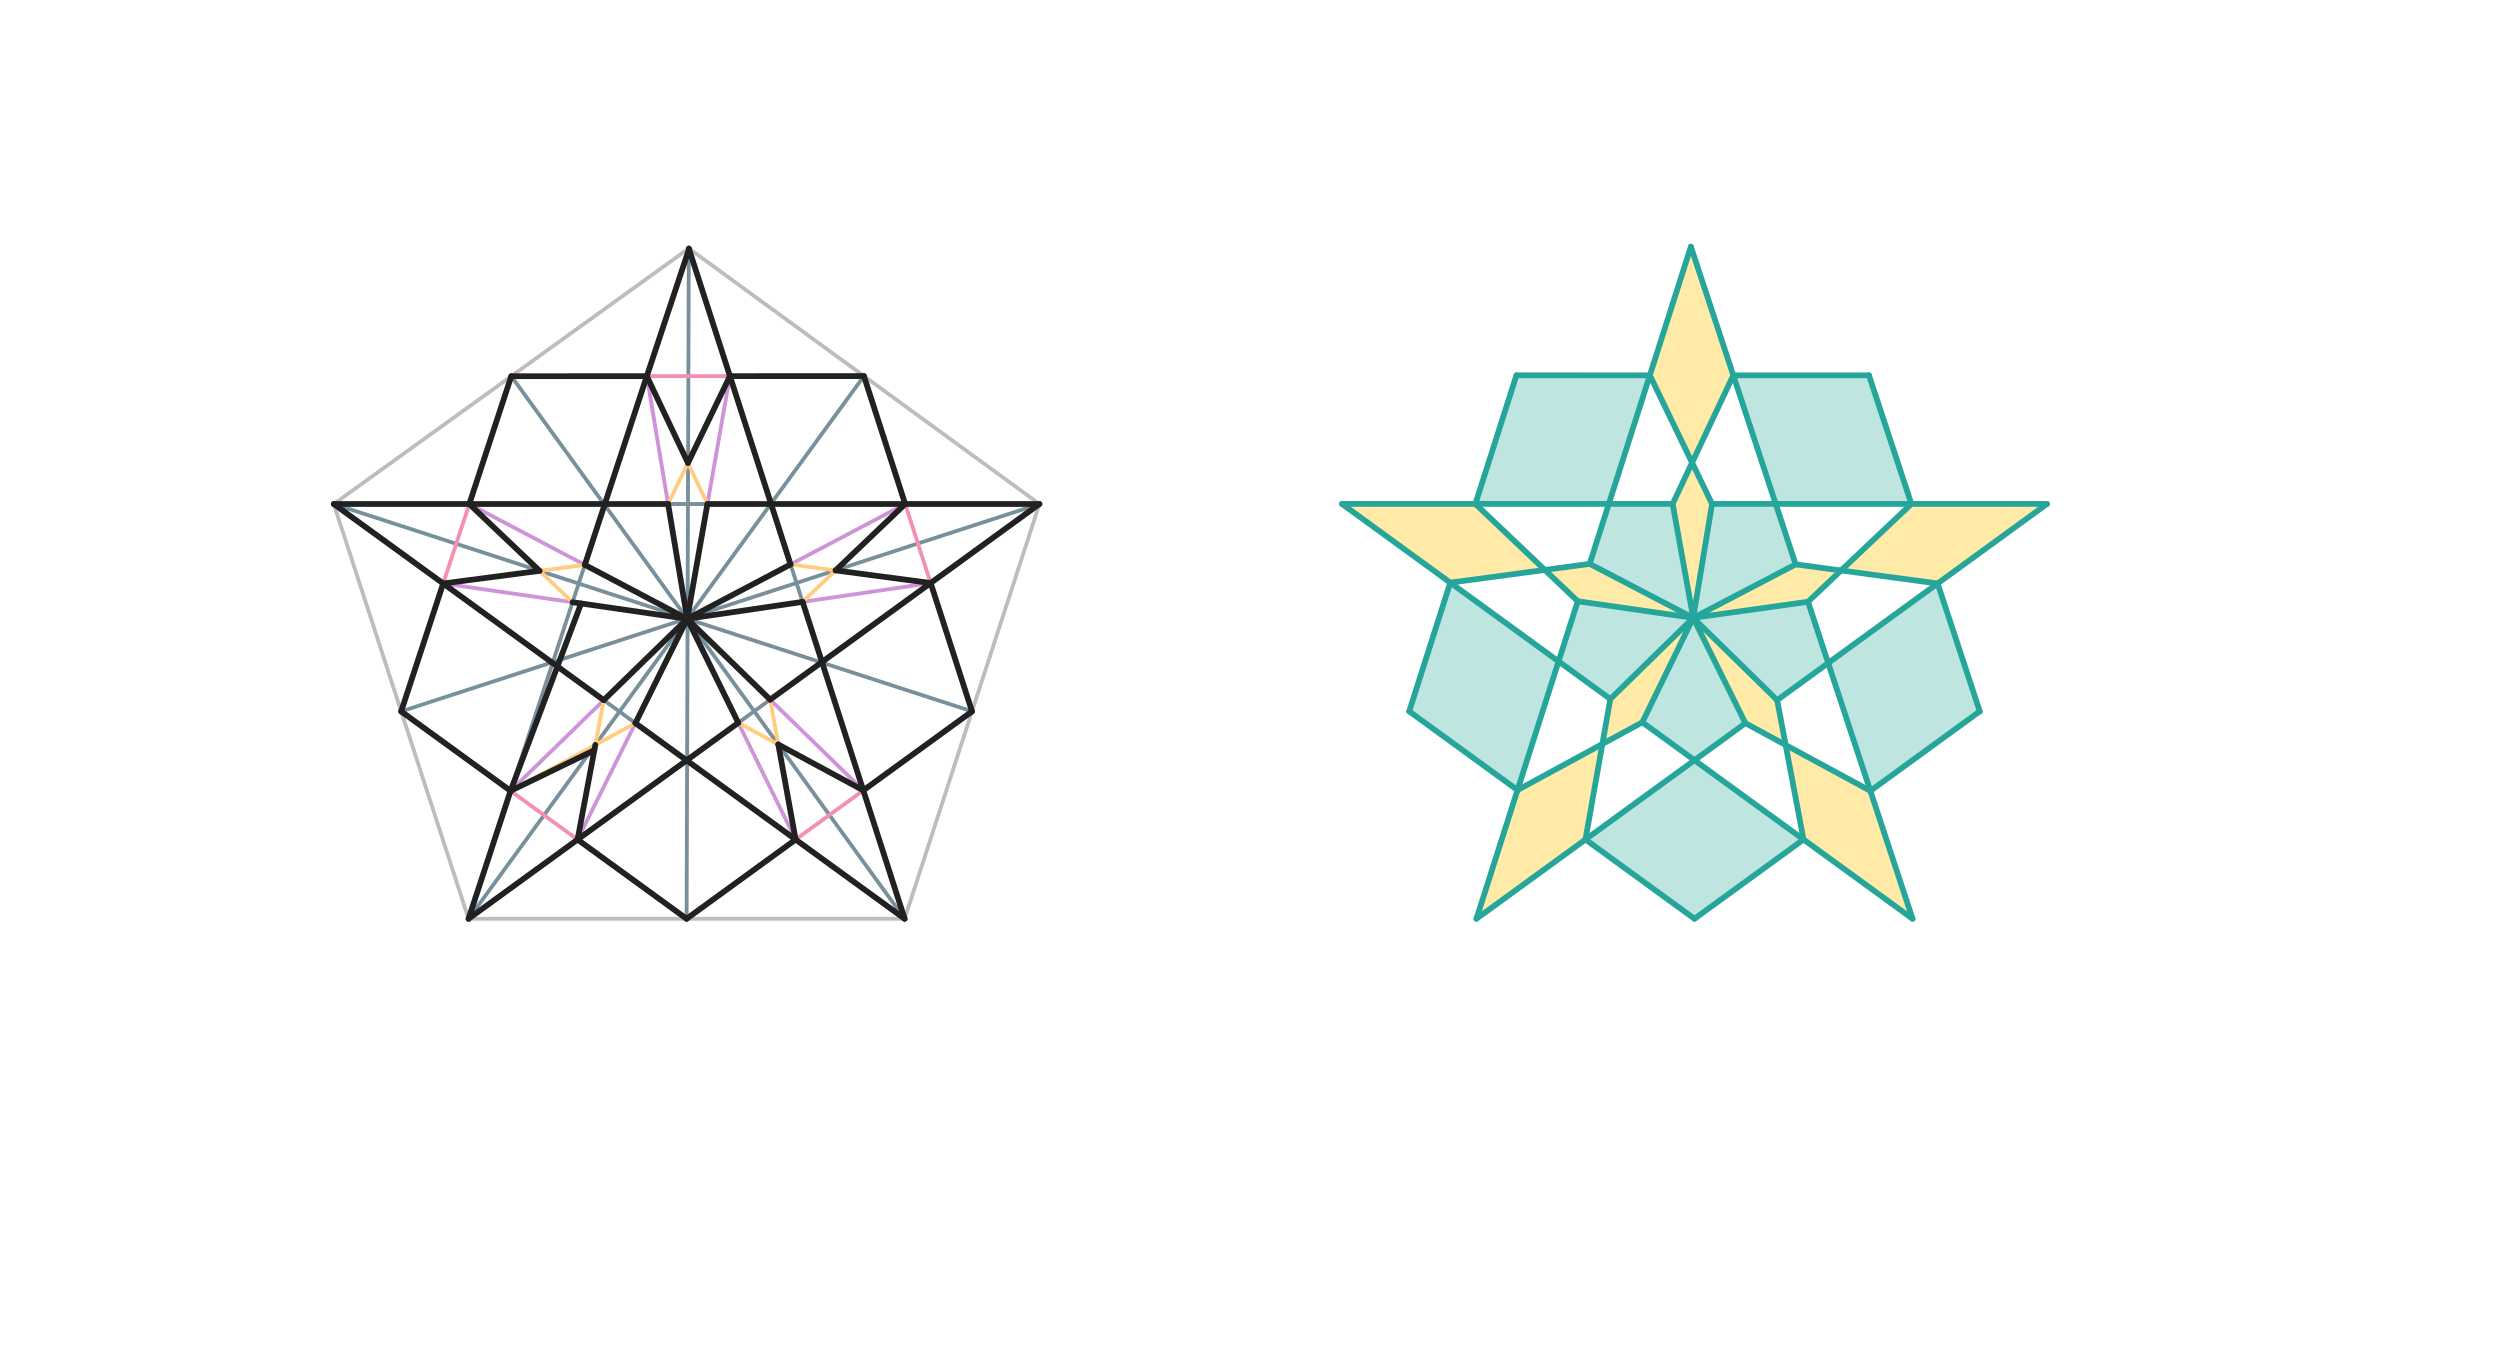 <svg xmlns="http://www.w3.org/2000/svg" class="svg--816" height="100%" preserveAspectRatio="xMidYMid meet" viewBox="0 0 1300 700" width="100%"><defs><marker id="marker-arrow" markerHeight="16" markerUnits="userSpaceOnUse" markerWidth="24" orient="auto-start-reverse" refX="24" refY="4" viewBox="0 0 24 8"><path d="M 0 0 L 24 4 L 0 8 z" stroke="inherit"></path></marker></defs><g class="aux-layer--949"></g><g class="main-layer--75a"><g class="element--733"><g fill="#80CBC4" opacity="0.5"><path d="M 788.543 195.162 L 857.921 195.166 L 836.583 262.036 L 836.583 262.036 L 767.205 262.036 L 767.205 262.036 L 788.543 195.162 Z" stroke="none"></path></g></g><g class="element--733"><g fill="#80CBC4" opacity="0.5"><path d="M 901.319 195.169 L 971.87 195.174 L 971.87 195.174 L 993.917 262.036 L 923.373 262.036 L 901.319 195.169 Z" stroke="none"></path></g></g><g class="element--733"><g fill="#80CBC4" opacity="0.5"><path d="M 1007.557 303.4 L 950.659 344.768 L 972.591 411.263 L 1029.484 369.897 L 1007.557 303.4 Z" stroke="none"></path></g></g><g class="element--733"><g fill="#80CBC4" opacity="0.5"><path d="M 824.443 436.538 L 881.136 395.318 L 937.829 436.538 L 881.136 477.758 L 824.443 436.538 Z" stroke="none"></path></g></g><g class="element--733"><g fill="#80CBC4" opacity="0.5"><path d="M 754.14 302.981 L 810.454 343.926 L 789.102 410.842 L 732.788 369.897 L 754.14 302.981 Z" stroke="none"></path></g></g><g class="element--733"><g fill="#80CBC4" opacity="0.5"><path d="M 826.633 293.22 L 836.583 262.036 L 869.776 262.036 L 880.473 321.287 L 826.633 293.22 Z" stroke="none"></path></g></g><g class="element--733"><g fill="#80CBC4" opacity="0.5"><path d="M 890.267 262.036 L 923.373 262.036 L 933.739 293.467 L 880.473 321.287 L 890.267 262.036 Z" stroke="none"></path></g></g><g class="element--733"><g fill="#80CBC4" opacity="0.5"><path d="M 924.124 364.062 L 950.659 344.768 L 940.156 312.922 L 880.473 321.287 L 924.124 364.062 Z" stroke="none"></path></g></g><g class="element--733"><g fill="#80CBC4" opacity="0.5"><path d="M 880.473 321.287 L 907.617 376.064 L 881.136 395.318 L 854.003 375.59 L 880.473 321.287 Z" stroke="none"></path></g></g><g class="element--733"><g fill="#80CBC4" opacity="0.5"><path d="M 820.434 312.649 L 810.454 343.926 L 837.367 363.494 L 880.473 321.287 L 820.434 312.649 Z" stroke="none"></path></g></g><g class="element--733"><g fill="#FFD54F" opacity="0.5"><path d="M 697.826 262.036 L 767.205 262.036 L 803.304 296.361 L 754.14 302.981 L 697.826 262.036 Z" stroke="none"></path></g></g><g class="element--733"><g fill="#FFD54F" opacity="0.5"><path d="M 879.893 240.59 L 857.921 195.166 L 879.261 128.287 L 901.319 195.169 L 879.893 240.59 Z" stroke="none"></path></g></g><g class="element--733"><g fill="#FFD54F" opacity="0.5"><path d="M 957.354 296.644 L 993.917 262.036 L 1064.446 262.036 L 1007.557 303.4 L 957.354 296.644 Z" stroke="none"></path></g></g><g class="element--733"><g fill="#FFD54F" opacity="0.5"><path d="M 928.536 387.397 L 937.829 436.538 L 994.522 477.758 L 972.591 411.263 L 928.536 387.397 Z" stroke="none"></path></g></g><g class="element--733"><g fill="#FFD54F" opacity="0.5"><path d="M 833.23 386.874 L 789.102 410.842 L 767.75 477.758 L 824.443 436.538 L 833.23 386.874 Z" stroke="none"></path></g></g><g class="element--733"><g fill="#FFD54F" opacity="0.5"><path d="M 880.473 321.287 L 820.434 312.649 L 820.434 312.649 L 803.304 296.361 L 826.633 293.22 L 880.473 321.287 Z" stroke="none"></path></g></g><g class="element--733"><g fill="#FFD54F" opacity="0.5"><path d="M 880.473 321.287 L 869.776 262.036 L 879.893 240.59 L 890.267 262.036 L 880.473 321.287 Z" stroke="none"></path></g></g><g class="element--733"><g fill="#FFD54F" opacity="0.5"><path d="M 880.473 321.287 L 933.739 293.467 L 957.354 296.644 L 940.156 312.922 L 880.473 321.287 Z" stroke="none"></path></g></g><g class="element--733"><g fill="#FFD54F" opacity="0.5"><path d="M 880.473 321.287 L 924.124 364.062 L 928.536 387.397 L 907.617 376.064 L 880.473 321.287 Z" stroke="none"></path></g></g><g class="element--733"><g fill="#FFD54F" opacity="0.5"><path d="M 880.473 321.287 L 854.003 375.59 L 833.23 386.874 L 837.367 363.494 L 880.473 321.287 Z" stroke="none"></path></g></g><g class="element--733"><line stroke="#BDBDBD" stroke-dasharray="none" stroke-linecap="round" stroke-width="2" x1="470.417" x2="243.645" y1="477.758" y2="477.758"></line></g><g class="element--733"><line stroke="#BDBDBD" stroke-dasharray="none" stroke-linecap="round" stroke-width="2" x1="470.417" x2="540.493" y1="477.758" y2="262.086"></line></g><g class="element--733"><line stroke="#BDBDBD" stroke-dasharray="none" stroke-linecap="round" stroke-width="2" x1="540.493" x2="357.998" y1="262.086" y2="129.038"></line></g><g class="element--733"><line stroke="#BDBDBD" stroke-dasharray="none" stroke-linecap="round" stroke-width="2" x1="243.645" x2="173.569" y1="477.758" y2="262.086"></line></g><g class="element--733"><line stroke="#BDBDBD" stroke-dasharray="none" stroke-linecap="round" stroke-width="2" x1="173.569" x2="358.173" y1="262.086" y2="129.166"></line></g><g class="element--733"><line stroke="#78909C" stroke-dasharray="none" stroke-linecap="round" stroke-width="2" x1="358.173" x2="243.645" y1="129.166" y2="477.758"></line></g><g class="element--733"><line stroke="#78909C" stroke-dasharray="none" stroke-linecap="round" stroke-width="2" x1="243.645" x2="540.493" y1="477.758" y2="262.086"></line></g><g class="element--733"><line stroke="#78909C" stroke-dasharray="none" stroke-linecap="round" stroke-width="2" x1="540.493" x2="173.569" y1="262.086" y2="262.086"></line></g><g class="element--733"><line stroke="#78909C" stroke-dasharray="none" stroke-linecap="round" stroke-width="2" x1="173.569" x2="470.417" y1="262.086" y2="477.758"></line></g><g class="element--733"><line stroke="#78909C" stroke-dasharray="none" stroke-linecap="round" stroke-width="2" x1="470.417" x2="358.173" y1="477.758" y2="129.166"></line></g><g class="element--733"><line stroke="#78909C" stroke-dasharray="none" stroke-linecap="round" stroke-width="2" x1="357.031" x2="358.173" y1="477.758" y2="129.166"></line></g><g class="element--733"><line stroke="#78909C" stroke-dasharray="none" stroke-linecap="round" stroke-width="2" x1="449.245" x2="243.645" y1="195.562" y2="477.758"></line></g><g class="element--733"><line stroke="#78909C" stroke-dasharray="none" stroke-linecap="round" stroke-width="2" x1="208.607" x2="540.493" y1="369.922" y2="262.086"></line></g><g class="element--733"><line stroke="#78909C" stroke-dasharray="none" stroke-linecap="round" stroke-width="2" x1="505.455" x2="173.569" y1="369.922" y2="262.086"></line></g><g class="element--733"><line stroke="#78909C" stroke-dasharray="none" stroke-linecap="round" stroke-width="2" x1="265.871" x2="470.417" y1="195.626" y2="477.758"></line></g><g class="element--733"><line stroke="#F48FB1" stroke-dasharray="none" stroke-linecap="round" stroke-width="2" x1="265.871" x2="208.607" y1="195.626" y2="369.922"></line></g><g class="element--733"><line stroke="#F48FB1" stroke-dasharray="none" stroke-linecap="round" stroke-width="2" x1="208.607" x2="357.031" y1="369.922" y2="477.758"></line></g><g class="element--733"><line stroke="#F48FB1" stroke-dasharray="none" stroke-linecap="round" stroke-width="2" x1="357.031" x2="505.455" y1="477.758" y2="369.922"></line></g><g class="element--733"><line stroke="#F48FB1" stroke-dasharray="none" stroke-linecap="round" stroke-width="2" x1="505.455" x2="449.245" y1="369.922" y2="195.562"></line></g><g class="element--733"><line stroke="#F48FB1" stroke-dasharray="none" stroke-linecap="round" stroke-width="2" x1="265.871" x2="449.245" y1="195.626" y2="195.562"></line></g><g class="element--733"><line stroke="#CE93D8" stroke-dasharray="none" stroke-linecap="round" stroke-width="2" x1="336.346" x2="357.346" y1="195.601" y2="321.799"></line></g><g class="element--733"><line stroke="#CE93D8" stroke-dasharray="none" stroke-linecap="round" stroke-width="2" x1="357.346" x2="244.036" y1="321.799" y2="262.086"></line></g><g class="element--733"><line stroke="#CE93D8" stroke-dasharray="none" stroke-linecap="round" stroke-width="2" x1="230.457" x2="357.346" y1="303.417" y2="321.799"></line></g><g class="element--733"><line stroke="#CE93D8" stroke-dasharray="none" stroke-linecap="round" stroke-width="2" x1="357.346" x2="265.495" y1="321.799" y2="411.254"></line></g><g class="element--733"><line stroke="#CE93D8" stroke-dasharray="none" stroke-linecap="round" stroke-width="2" x1="300.338" x2="357.346" y1="436.569" y2="321.799"></line></g><g class="element--733"><line stroke="#CE93D8" stroke-dasharray="none" stroke-linecap="round" stroke-width="2" x1="357.346" x2="413.724" y1="321.799" y2="436.569"></line></g><g class="element--733"><line stroke="#CE93D8" stroke-dasharray="none" stroke-linecap="round" stroke-width="2" x1="448.92" x2="357.346" y1="410.997" y2="321.799"></line></g><g class="element--733"><line stroke="#CE93D8" stroke-dasharray="none" stroke-linecap="round" stroke-width="2" x1="357.346" x2="483.937" y1="321.799" y2="303.176"></line></g><g class="element--733"><line stroke="#CE93D8" stroke-dasharray="none" stroke-linecap="round" stroke-width="2" x1="470.691" x2="357.346" y1="262.086" y2="321.799"></line></g><g class="element--733"><line stroke="#CE93D8" stroke-dasharray="none" stroke-linecap="round" stroke-width="2" x1="357.346" x2="379.56" y1="321.799" y2="195.586"></line></g><g class="element--733"><line stroke="#FFCC80" stroke-dasharray="none" stroke-linecap="round" stroke-width="2" x1="379.56" x2="347.41" y1="195.586" y2="262.086"></line></g><g class="element--733"><line stroke="#FFCC80" stroke-dasharray="none" stroke-linecap="round" stroke-width="2" x1="367.856" x2="336.346" y1="262.086" y2="195.601"></line></g><g class="element--733"><line stroke="#FFCC80" stroke-dasharray="none" stroke-linecap="round" stroke-width="2" x1="244.036" x2="297.722" y1="262.086" y2="313.161"></line></g><g class="element--733"><line stroke="#FFCC80" stroke-dasharray="none" stroke-linecap="round" stroke-width="2" x1="304.103" x2="230.457" y1="293.74" y2="303.417"></line></g><g class="element--733"><line stroke="#FFCC80" stroke-dasharray="none" stroke-linecap="round" stroke-width="2" x1="265.495" x2="330.406" y1="411.254" y2="376.035"></line></g><g class="element--733"><line stroke="#FFCC80" stroke-dasharray="none" stroke-linecap="round" stroke-width="2" x1="313.94" x2="300.338" y1="364.072" y2="436.569"></line></g><g class="element--733"><line stroke="#FFCC80" stroke-dasharray="none" stroke-linecap="round" stroke-width="2" x1="383.901" x2="448.92" y1="375.857" y2="410.997"></line></g><g class="element--733"><line stroke="#FFCC80" stroke-dasharray="none" stroke-linecap="round" stroke-width="2" x1="400.479" x2="413.724" y1="363.812" y2="436.569"></line></g><g class="element--733"><line stroke="#FFCC80" stroke-dasharray="none" stroke-linecap="round" stroke-width="2" x1="411.084" x2="483.937" y1="293.488" y2="303.176"></line></g><g class="element--733"><line stroke="#FFCC80" stroke-dasharray="none" stroke-linecap="round" stroke-width="2" x1="470.691" x2="417.357" y1="262.086" y2="312.97"></line></g><g class="element--733"><line stroke="#212121" stroke-dasharray="none" stroke-linecap="round" stroke-width="3" x1="265.871" x2="336.346" y1="195.626" y2="195.601"></line></g><g class="element--733"><line stroke="#212121" stroke-dasharray="none" stroke-linecap="round" stroke-width="3" x1="336.346" x2="304.103" y1="195.601" y2="293.74"></line></g><g class="element--733"><line stroke="#212121" stroke-dasharray="none" stroke-linecap="round" stroke-width="3" x1="304.103" x2="357.346" y1="293.74" y2="321.799"></line></g><g class="element--733"><line stroke="#212121" stroke-dasharray="none" stroke-linecap="round" stroke-width="3" x1="357.346" x2="347.41" y1="321.799" y2="262.086"></line></g><g class="element--733"><line stroke="#212121" stroke-dasharray="none" stroke-linecap="round" stroke-width="3" x1="347.41" x2="244.036" y1="262.086" y2="262.086"></line></g><g class="element--733"><line stroke="#212121" stroke-dasharray="none" stroke-linecap="round" stroke-width="3" x1="244.036" x2="265.871" y1="262.086" y2="195.626"></line></g><g class="element--733"><line stroke="#212121" stroke-dasharray="none" stroke-linecap="round" stroke-width="3" x1="244.036" x2="280.56" y1="262.086" y2="296.834"></line></g><g class="element--733"><line stroke="#212121" stroke-dasharray="none" stroke-linecap="round" stroke-width="3" x1="280.56" x2="230.457" y1="296.834" y2="303.417"></line></g><g class="element--733"><line stroke="#212121" stroke-dasharray="none" stroke-linecap="round" stroke-width="3" x1="230.457" x2="173.569" y1="303.417" y2="262.086"></line></g><g class="element--733"><line stroke="#212121" stroke-dasharray="none" stroke-linecap="round" stroke-width="3" x1="173.569" x2="244.036" y1="262.086" y2="262.086"></line></g><g class="element--733"><line stroke="#212121" stroke-dasharray="none" stroke-linecap="round" stroke-width="3" x1="230.457" x2="313.94" y1="303.417" y2="364.072"></line></g><g class="element--733"><line stroke="#212121" stroke-dasharray="none" stroke-linecap="round" stroke-width="3" x1="313.94" x2="357.346" y1="364.072" y2="321.799"></line></g><g class="element--733"><line stroke="#212121" stroke-dasharray="none" stroke-linecap="round" stroke-width="3" x1="357.346" x2="297.722" y1="321.799" y2="313.161"></line></g><g class="element--733"><line stroke="#212121" stroke-dasharray="none" stroke-linecap="round" stroke-width="3" x1="302.175" x2="265.495" y1="313.806" y2="411.254"></line></g><g class="element--733"><line stroke="#212121" stroke-dasharray="none" stroke-linecap="round" stroke-width="3" x1="265.495" x2="208.607" y1="411.254" y2="369.922"></line></g><g class="element--733"><line stroke="#212121" stroke-dasharray="none" stroke-linecap="round" stroke-width="3" x1="208.607" x2="230.457" y1="369.922" y2="303.417"></line></g><g class="element--733"><line stroke="#212121" stroke-dasharray="none" stroke-linecap="round" stroke-width="3" x1="265.495" x2="243.645" y1="411.254" y2="477.758"></line></g><g class="element--733"><line stroke="#212121" stroke-dasharray="none" stroke-linecap="round" stroke-width="3" x1="243.645" x2="300.338" y1="477.758" y2="436.569"></line></g><g class="element--733"><line stroke="#212121" stroke-dasharray="none" stroke-linecap="round" stroke-width="3" x1="300.338" x2="309.575" y1="436.569" y2="387.337"></line></g><g class="element--733"><line stroke="#212121" stroke-dasharray="none" stroke-linecap="round" stroke-width="3" x1="265.495" x2="309.058" y1="411.254" y2="390.095"></line></g><g class="element--733"><line stroke="#212121" stroke-dasharray="none" stroke-linecap="round" stroke-width="3" x1="300.338" x2="357.031" y1="436.569" y2="477.758"></line></g><g class="element--733"><line stroke="#212121" stroke-dasharray="none" stroke-linecap="round" stroke-width="3" x1="357.031" x2="413.724" y1="477.758" y2="436.569"></line></g><g class="element--733"><line stroke="#212121" stroke-dasharray="none" stroke-linecap="round" stroke-width="3" x1="413.724" x2="330.406" y1="436.569" y2="376.035"></line></g><g class="element--733"><line stroke="#212121" stroke-dasharray="none" stroke-linecap="round" stroke-width="3" x1="330.406" x2="357.346" y1="376.035" y2="321.799"></line></g><g class="element--733"><line stroke="#212121" stroke-dasharray="none" stroke-linecap="round" stroke-width="3" x1="357.346" x2="383.901" y1="321.799" y2="375.857"></line></g><g class="element--733"><line stroke="#212121" stroke-dasharray="none" stroke-linecap="round" stroke-width="3" x1="383.901" x2="300.338" y1="375.857" y2="436.569"></line></g><g class="element--733"><line stroke="#212121" stroke-dasharray="none" stroke-linecap="round" stroke-width="3" x1="413.724" x2="404.72" y1="436.569" y2="387.108"></line></g><g class="element--733"><line stroke="#212121" stroke-dasharray="none" stroke-linecap="round" stroke-width="3" x1="404.728" x2="448.92" y1="387.153" y2="410.997"></line></g><g class="element--733"><line stroke="#212121" stroke-dasharray="none" stroke-linecap="round" stroke-width="3" x1="470.417" x2="448.92" y1="477.758" y2="410.997"></line></g><g class="element--733"><line stroke="#212121" stroke-dasharray="none" stroke-linecap="round" stroke-width="3" x1="413.724" x2="470.417" y1="436.569" y2="477.758"></line></g><g class="element--733"><line stroke="#212121" stroke-dasharray="none" stroke-linecap="round" stroke-width="3" x1="448.92" x2="505.455" y1="410.997" y2="369.922"></line></g><g class="element--733"><line stroke="#212121" stroke-dasharray="none" stroke-linecap="round" stroke-width="3" x1="505.455" x2="483.937" y1="369.922" y2="303.176"></line></g><g class="element--733"><line stroke="#212121" stroke-dasharray="none" stroke-linecap="round" stroke-width="3" x1="448.92" x2="417.357" y1="410.997" y2="312.97"></line></g><g class="element--733"><line stroke="#212121" stroke-dasharray="none" stroke-linecap="round" stroke-width="3" x1="417.357" x2="357.346" y1="312.97" y2="321.799"></line></g><g class="element--733"><line stroke="#212121" stroke-dasharray="none" stroke-linecap="round" stroke-width="3" x1="357.346" x2="400.479" y1="321.799" y2="363.812"></line></g><g class="element--733"><line stroke="#212121" stroke-dasharray="none" stroke-linecap="round" stroke-width="3" x1="400.479" x2="483.937" y1="363.812" y2="303.176"></line></g><g class="element--733"><line stroke="#212121" stroke-dasharray="none" stroke-linecap="round" stroke-width="3" x1="483.937" x2="434.511" y1="303.176" y2="296.604"></line></g><g class="element--733"><line stroke="#212121" stroke-dasharray="none" stroke-linecap="round" stroke-width="3" x1="434.511" x2="470.691" y1="296.604" y2="262.086"></line></g><g class="element--733"><line stroke="#212121" stroke-dasharray="none" stroke-linecap="round" stroke-width="3" x1="470.691" x2="540.493" y1="262.086" y2="262.086"></line></g><g class="element--733"><line stroke="#212121" stroke-dasharray="none" stroke-linecap="round" stroke-width="3" x1="540.493" x2="483.937" y1="262.086" y2="303.176"></line></g><g class="element--733"><line stroke="#212121" stroke-dasharray="none" stroke-linecap="round" stroke-width="3" x1="470.691" x2="367.856" y1="262.086" y2="262.086"></line></g><g class="element--733"><line stroke="#212121" stroke-dasharray="none" stroke-linecap="round" stroke-width="3" x1="367.856" x2="357.346" y1="262.086" y2="321.799"></line></g><g class="element--733"><line stroke="#212121" stroke-dasharray="none" stroke-linecap="round" stroke-width="3" x1="357.346" x2="411.084" y1="321.799" y2="293.488"></line></g><g class="element--733"><line stroke="#212121" stroke-dasharray="none" stroke-linecap="round" stroke-width="3" x1="411.084" x2="379.56" y1="293.488" y2="195.586"></line></g><g class="element--733"><line stroke="#212121" stroke-dasharray="none" stroke-linecap="round" stroke-width="3" x1="379.56" x2="449.245" y1="195.586" y2="195.562"></line></g><g class="element--733"><line stroke="#212121" stroke-dasharray="none" stroke-linecap="round" stroke-width="3" x1="449.245" x2="470.691" y1="195.562" y2="262.086"></line></g><g class="element--733"><line stroke="#212121" stroke-dasharray="none" stroke-linecap="round" stroke-width="3" x1="357.734" x2="379.56" y1="240.73" y2="195.586"></line></g><g class="element--733"><line stroke="#212121" stroke-dasharray="none" stroke-linecap="round" stroke-width="3" x1="379.56" x2="358.173" y1="195.586" y2="129.166"></line></g><g class="element--733"><line stroke="#212121" stroke-dasharray="none" stroke-linecap="round" stroke-width="3" x1="358.285" x2="336.346" y1="129.512" y2="195.601"></line></g><g class="element--733"><line stroke="#212121" stroke-dasharray="none" stroke-linecap="round" stroke-width="3" x1="336.346" x2="357.734" y1="195.601" y2="240.73"></line></g><g class="element--733"><line stroke="#26A69A" stroke-dasharray="none" stroke-linecap="round" stroke-width="3" x1="857.921" x2="788.543" y1="195.166" y2="195.162"></line></g><g class="element--733"><line stroke="#26A69A" stroke-dasharray="none" stroke-linecap="round" stroke-width="3" x1="788.543" x2="767.205" y1="195.162" y2="262.036"></line></g><g class="element--733"><line stroke="#26A69A" stroke-dasharray="none" stroke-linecap="round" stroke-width="3" x1="767.205" x2="869.776" y1="262.036" y2="262.036"></line></g><g class="element--733"><line stroke="#26A69A" stroke-dasharray="none" stroke-linecap="round" stroke-width="3" x1="869.776" x2="880.473" y1="262.036" y2="321.287"></line></g><g class="element--733"><line stroke="#26A69A" stroke-dasharray="none" stroke-linecap="round" stroke-width="3" x1="880.473" x2="826.633" y1="321.287" y2="293.22"></line></g><g class="element--733"><line stroke="#26A69A" stroke-dasharray="none" stroke-linecap="round" stroke-width="3" x1="826.633" x2="857.921" y1="293.22" y2="195.166"></line></g><g class="element--733"><line stroke="#26A69A" stroke-dasharray="none" stroke-linecap="round" stroke-width="3" x1="857.921" x2="879.893" y1="195.166" y2="240.59"></line></g><g class="element--733"><line stroke="#26A69A" stroke-dasharray="none" stroke-linecap="round" stroke-width="3" x1="879.893" x2="901.319" y1="240.59" y2="195.169"></line></g><g class="element--733"><line stroke="#26A69A" stroke-dasharray="none" stroke-linecap="round" stroke-width="3" x1="901.319" x2="879.261" y1="195.169" y2="128.287"></line></g><g class="element--733"><line stroke="#26A69A" stroke-dasharray="none" stroke-linecap="round" stroke-width="3" x1="857.921" x2="879.261" y1="195.166" y2="128.287"></line></g><g class="element--733"><line stroke="#26A69A" stroke-dasharray="none" stroke-linecap="round" stroke-width="3" x1="901.319" x2="971.87" y1="195.169" y2="195.174"></line></g><g class="element--733"><line stroke="#26A69A" stroke-dasharray="none" stroke-linecap="round" stroke-width="3" x1="971.87" x2="993.917" y1="195.174" y2="262.036"></line></g><g class="element--733"><line stroke="#26A69A" stroke-dasharray="none" stroke-linecap="round" stroke-width="3" x1="993.917" x2="890.267" y1="262.036" y2="262.036"></line></g><g class="element--733"><line stroke="#26A69A" stroke-dasharray="none" stroke-linecap="round" stroke-width="3" x1="880.473" x2="890.267" y1="321.287" y2="262.036"></line></g><g class="element--733"><line stroke="#26A69A" stroke-dasharray="none" stroke-linecap="round" stroke-width="3" x1="880.473" x2="933.739" y1="321.287" y2="293.467"></line></g><g class="element--733"><line stroke="#26A69A" stroke-dasharray="none" stroke-linecap="round" stroke-width="3" x1="901.319" x2="933.739" y1="195.169" y2="293.467"></line></g><g class="element--733"><line stroke="#26A69A" stroke-dasharray="none" stroke-linecap="round" stroke-width="3" x1="957.354" x2="993.917" y1="296.644" y2="262.036"></line></g><g class="element--733"><line stroke="#26A69A" stroke-dasharray="none" stroke-linecap="round" stroke-width="3" x1="993.917" x2="1064.446" y1="262.036" y2="262.036"></line></g><g class="element--733"><line stroke="#26A69A" stroke-dasharray="none" stroke-linecap="round" stroke-width="3" x1="1064.446" x2="1007.557" y1="262.036" y2="303.4"></line></g><g class="element--733"><line stroke="#26A69A" stroke-dasharray="none" stroke-linecap="round" stroke-width="3" x1="1007.557" x2="957.354" y1="303.4" y2="296.644"></line></g><g class="element--733"><line stroke="#26A69A" stroke-dasharray="none" stroke-linecap="round" stroke-width="3" x1="1007.557" x2="924.124" y1="303.4" y2="364.062"></line></g><g class="element--733"><line stroke="#26A69A" stroke-dasharray="none" stroke-linecap="round" stroke-width="3" x1="924.124" x2="880.473" y1="364.062" y2="321.287"></line></g><g class="element--733"><line stroke="#26A69A" stroke-dasharray="none" stroke-linecap="round" stroke-width="3" x1="880.473" x2="940.156" y1="321.287" y2="312.922"></line></g><g class="element--733"><line stroke="#26A69A" stroke-dasharray="none" stroke-linecap="round" stroke-width="3" x1="940.156" x2="972.591" y1="312.922" y2="411.263"></line></g><g class="element--733"><line stroke="#26A69A" stroke-dasharray="none" stroke-linecap="round" stroke-width="3" x1="972.591" x2="1029.484" y1="411.263" y2="369.897"></line></g><g class="element--733"><line stroke="#26A69A" stroke-dasharray="none" stroke-linecap="round" stroke-width="3" x1="1029.484" x2="1007.557" y1="369.897" y2="303.4"></line></g><g class="element--733"><line stroke="#26A69A" stroke-dasharray="none" stroke-linecap="round" stroke-width="3" x1="972.591" x2="928.536" y1="411.263" y2="387.397"></line></g><g class="element--733"><line stroke="#26A69A" stroke-dasharray="none" stroke-linecap="round" stroke-width="3" x1="928.536" x2="937.829" y1="387.397" y2="436.538"></line></g><g class="element--733"><line stroke="#26A69A" stroke-dasharray="none" stroke-linecap="round" stroke-width="3" x1="937.829" x2="994.522" y1="436.538" y2="477.758"></line></g><g class="element--733"><line stroke="#26A69A" stroke-dasharray="none" stroke-linecap="round" stroke-width="3" x1="994.522" x2="972.591" y1="477.758" y2="411.263"></line></g><g class="element--733"><line stroke="#26A69A" stroke-dasharray="none" stroke-linecap="round" stroke-width="3" x1="937.829" x2="881.136" y1="436.538" y2="477.758"></line></g><g class="element--733"><line stroke="#26A69A" stroke-dasharray="none" stroke-linecap="round" stroke-width="3" x1="881.136" x2="824.443" y1="477.758" y2="436.538"></line></g><g class="element--733"><line stroke="#26A69A" stroke-dasharray="none" stroke-linecap="round" stroke-width="3" x1="824.443" x2="907.617" y1="436.538" y2="376.064"></line></g><g class="element--733"><line stroke="#26A69A" stroke-dasharray="none" stroke-linecap="round" stroke-width="3" x1="907.617" x2="880.473" y1="376.064" y2="321.287"></line></g><g class="element--733"><line stroke="#26A69A" stroke-dasharray="none" stroke-linecap="round" stroke-width="3" x1="880.473" x2="854.003" y1="321.287" y2="375.59"></line></g><g class="element--733"><line stroke="#26A69A" stroke-dasharray="none" stroke-linecap="round" stroke-width="3" x1="854.003" x2="937.829" y1="375.59" y2="436.538"></line></g><g class="element--733"><line stroke="#26A69A" stroke-dasharray="none" stroke-linecap="round" stroke-width="3" x1="789.102" x2="833.23" y1="410.842" y2="386.874"></line></g><g class="element--733"><line stroke="#26A69A" stroke-dasharray="none" stroke-linecap="round" stroke-width="3" x1="833.23" x2="824.443" y1="386.874" y2="436.538"></line></g><g class="element--733"><line stroke="#26A69A" stroke-dasharray="none" stroke-linecap="round" stroke-width="3" x1="824.443" x2="767.75" y1="436.538" y2="477.758"></line></g><g class="element--733"><line stroke="#26A69A" stroke-dasharray="none" stroke-linecap="round" stroke-width="3" x1="767.75" x2="789.102" y1="477.758" y2="410.842"></line></g><g class="element--733"><line stroke="#26A69A" stroke-dasharray="none" stroke-linecap="round" stroke-width="3" x1="789.102" x2="732.788" y1="410.842" y2="369.897"></line></g><g class="element--733"><line stroke="#26A69A" stroke-dasharray="none" stroke-linecap="round" stroke-width="3" x1="732.788" x2="754.14" y1="369.897" y2="302.981"></line></g><g class="element--733"><line stroke="#26A69A" stroke-dasharray="none" stroke-linecap="round" stroke-width="3" x1="754.14" x2="837.367" y1="302.981" y2="363.494"></line></g><g class="element--733"><line stroke="#26A69A" stroke-dasharray="none" stroke-linecap="round" stroke-width="3" x1="837.367" x2="880.473" y1="363.494" y2="321.287"></line></g><g class="element--733"><line stroke="#26A69A" stroke-dasharray="none" stroke-linecap="round" stroke-width="3" x1="880.473" x2="820.434" y1="321.287" y2="312.649"></line></g><g class="element--733"><line stroke="#26A69A" stroke-dasharray="none" stroke-linecap="round" stroke-width="3" x1="820.434" x2="789.102" y1="312.649" y2="410.842"></line></g><g class="element--733"><line stroke="#26A69A" stroke-dasharray="none" stroke-linecap="round" stroke-width="3" x1="803.304" x2="754.14" y1="296.361" y2="302.981"></line></g><g class="element--733"><line stroke="#26A69A" stroke-dasharray="none" stroke-linecap="round" stroke-width="3" x1="754.14" x2="697.826" y1="302.981" y2="262.036"></line></g><g class="element--733"><line stroke="#26A69A" stroke-dasharray="none" stroke-linecap="round" stroke-width="3" x1="697.826" x2="767.205" y1="262.036" y2="262.036"></line></g><g class="element--733"><line stroke="#26A69A" stroke-dasharray="none" stroke-linecap="round" stroke-width="3" x1="767.205" x2="803.304" y1="262.036" y2="296.361"></line></g><g class="element--733"><line stroke="#26A69A" stroke-dasharray="none" stroke-linecap="round" stroke-width="3" x1="826.633" x2="803.304" y1="293.22" y2="296.361"></line></g><g class="element--733"><line stroke="#26A69A" stroke-dasharray="none" stroke-linecap="round" stroke-width="3" x1="820.434" x2="803.304" y1="312.649" y2="296.361"></line></g><g class="element--733"><line stroke="#26A69A" stroke-dasharray="none" stroke-linecap="round" stroke-width="3" x1="869.776" x2="879.893" y1="262.036" y2="240.59"></line></g><g class="element--733"><line stroke="#26A69A" stroke-dasharray="none" stroke-linecap="round" stroke-width="3" x1="879.893" x2="890.267" y1="240.59" y2="262.036"></line></g><g class="element--733"><line stroke="#26A69A" stroke-dasharray="none" stroke-linecap="round" stroke-width="3" x1="933.739" x2="957.354" y1="293.467" y2="296.644"></line></g><g class="element--733"><line stroke="#26A69A" stroke-dasharray="none" stroke-linecap="round" stroke-width="3" x1="957.354" x2="940.156" y1="296.644" y2="312.922"></line></g><g class="element--733"><line stroke="#26A69A" stroke-dasharray="none" stroke-linecap="round" stroke-width="3" x1="924.124" x2="928.536" y1="364.062" y2="387.397"></line></g><g class="element--733"><line stroke="#26A69A" stroke-dasharray="none" stroke-linecap="round" stroke-width="3" x1="928.536" x2="907.617" y1="387.397" y2="376.064"></line></g><g class="element--733"><line stroke="#26A69A" stroke-dasharray="none" stroke-linecap="round" stroke-width="3" x1="854.003" x2="833.23" y1="375.59" y2="386.874"></line></g><g class="element--733"><line stroke="#26A69A" stroke-dasharray="none" stroke-linecap="round" stroke-width="3" x1="833.23" x2="837.367" y1="386.874" y2="363.494"></line></g></g><g class="snaps-layer--ac6"></g><g class="temp-layer--52d"></g></svg>